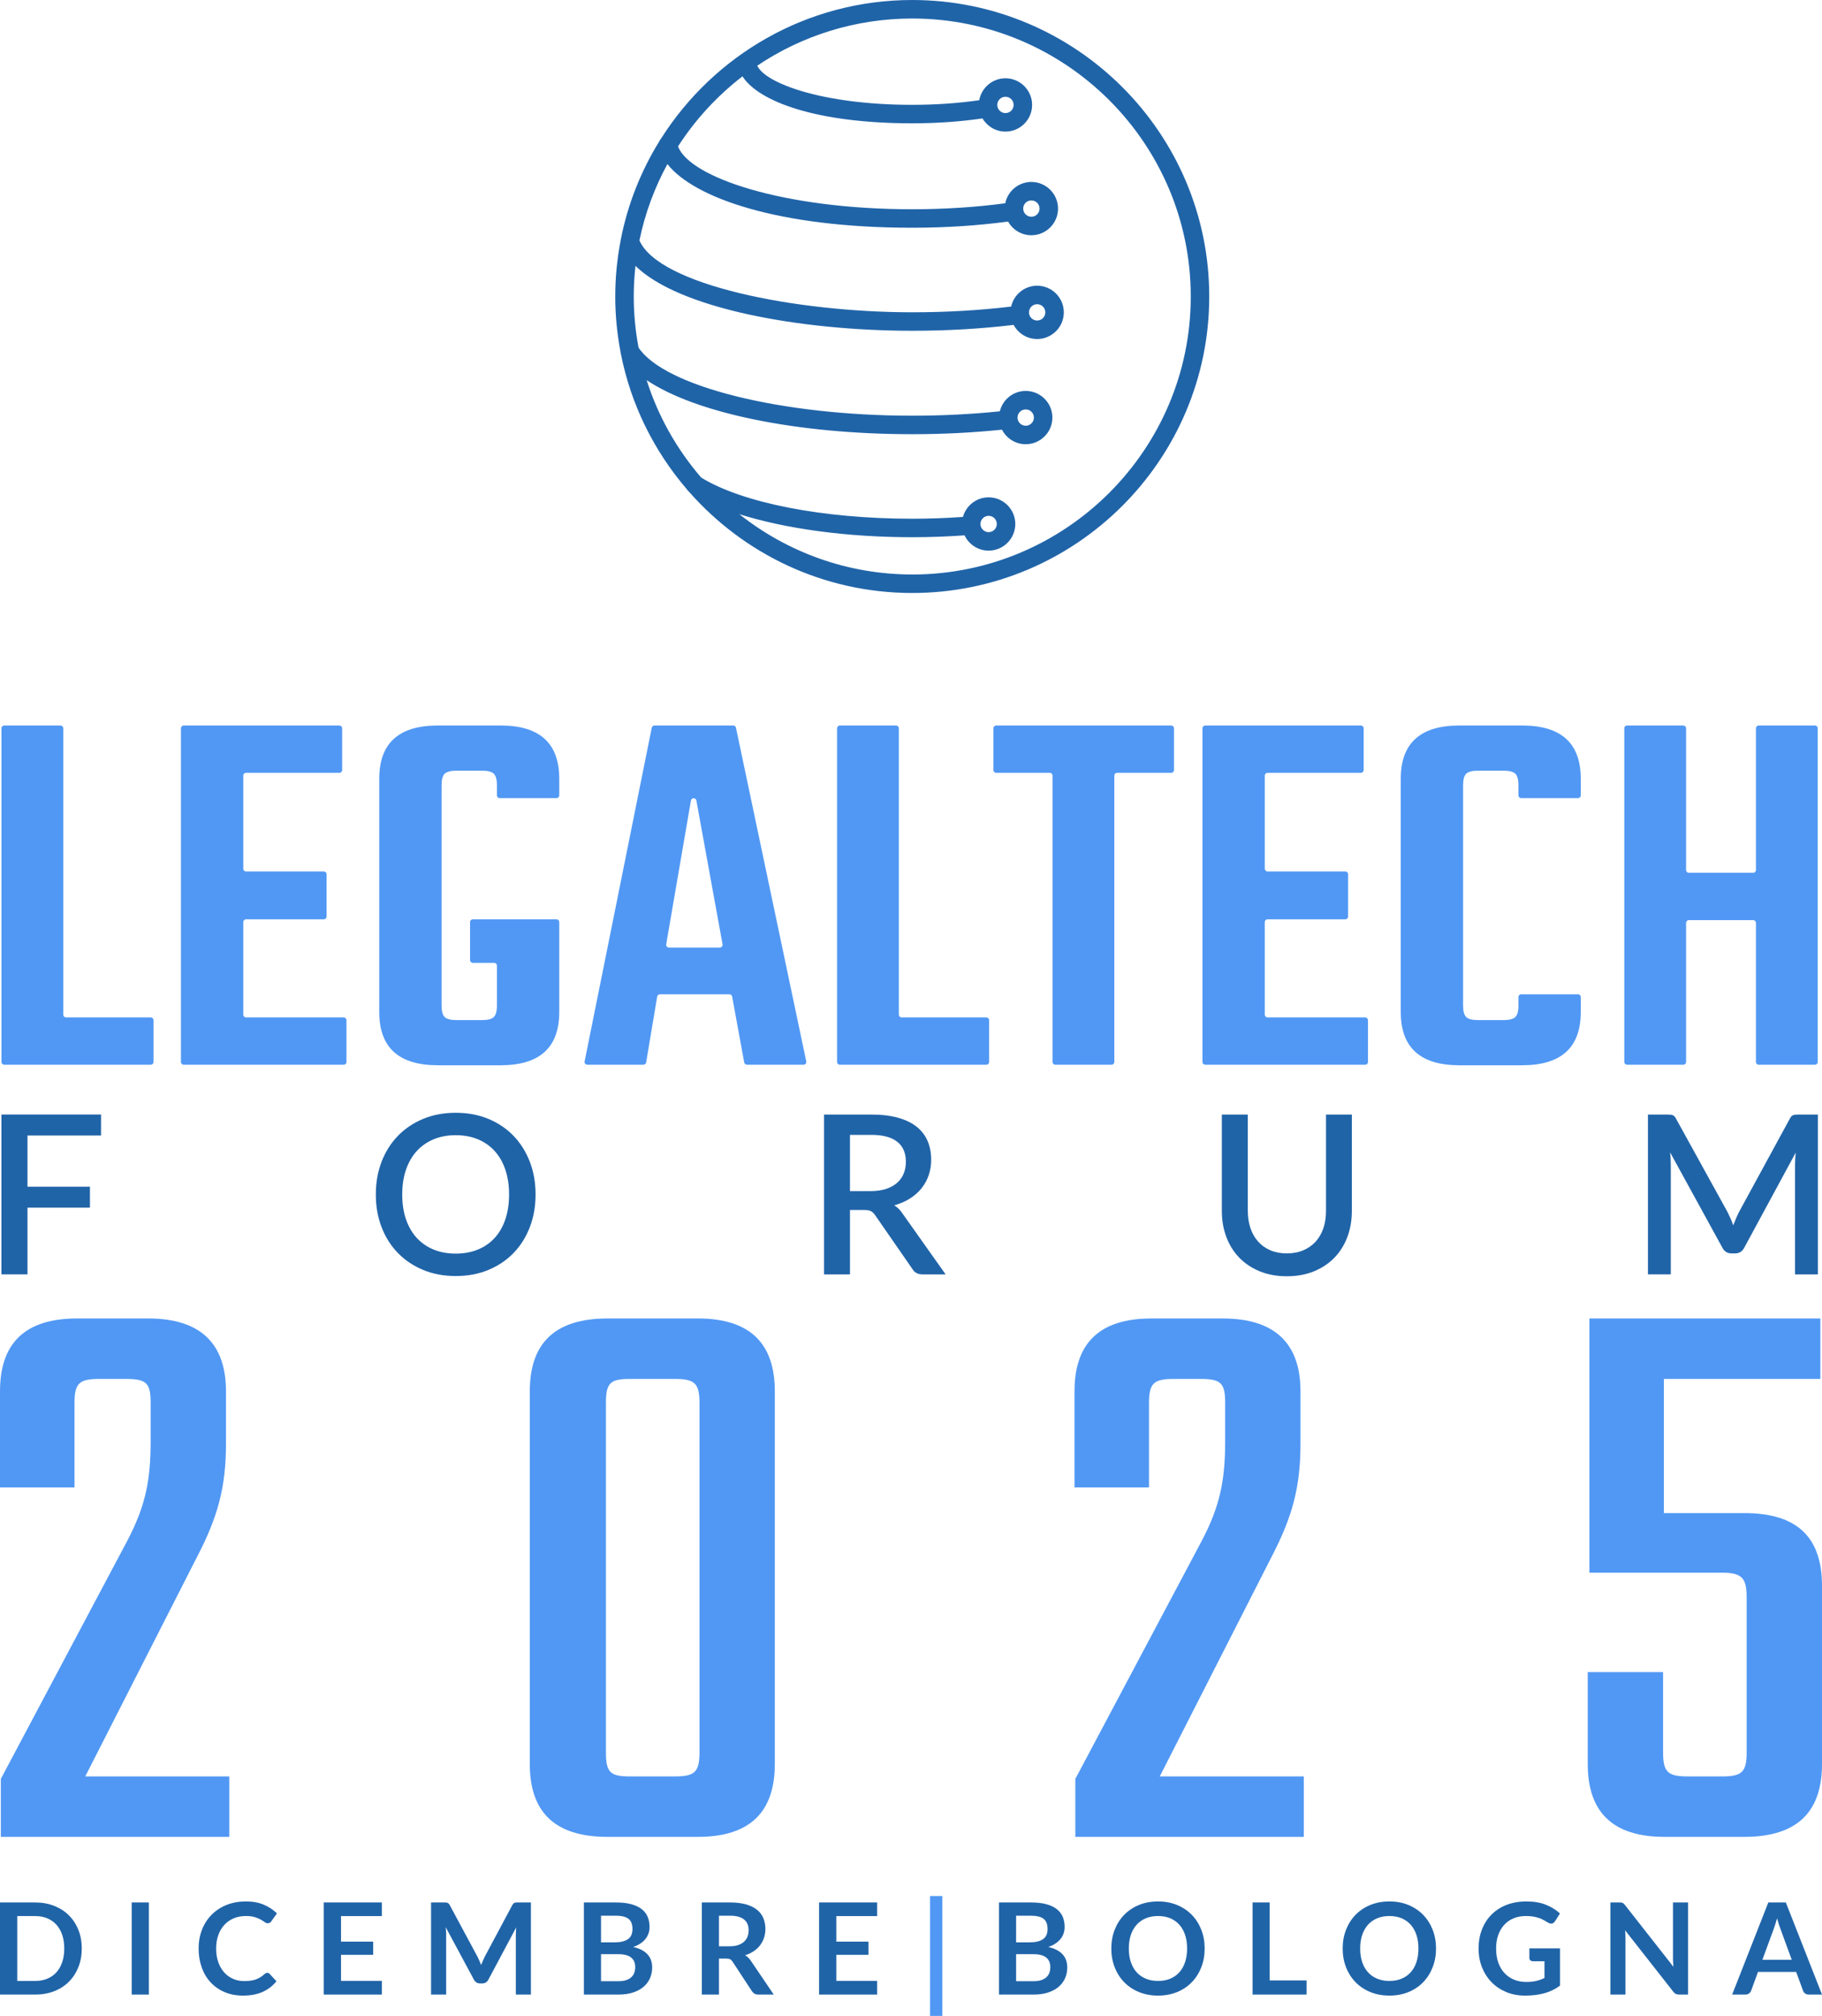 <?xml version="1.0" encoding="UTF-8"?>
<svg id="Layer_2" data-name="Layer 2" xmlns="http://www.w3.org/2000/svg" viewBox="0 0 382.363 422.877">
  <defs>
    <style>
      .cls-1 {
        fill: #2064a8;
      }

      .cls-2 {
        fill: #5198f4;
      }
    </style>
  </defs>
  <g id="Layer_1-2" data-name="Layer 1">
    <g>
      <g>
        <path class="cls-2" d="M13.857,213.424h17.785c.32,0,.58.26.58.58v8.764c0,.32-.26.58-.58.58H.889c-.32,0-.58-.26-.58-.58v-69.998c0-.32.26-.58.58-.58h11.808c.32,0,.58.26.58.58v60.074c0,.32.26.58.58.58Z"/>
        <path class="cls-2" d="M51.635,213.424h20.491c.32,0,.58.26.58.58v8.764c0,.32-.26.58-.58.58h-33.573c-.32,0-.58-.26-.58-.58v-69.998c0-.32.26-.58.58-.58h32.671c.32,0,.58.26.58.58v8.764c0,.32-.26.58-.58.58h-19.59c-.32,0-.58.26-.58.58v19.533c0,.32.26.58.58.58h16.319c.32,0,.58.26.58.58v8.877c0,.32-.26.58-.58.58h-16.319c-.32,0-.58.26-.58.58v19.42c0,.32.26.58.58.58Z"/>
        <path class="cls-2" d="M116.784,167.425h-11.921c-.32,0-.58-.26-.58-.58v-2.138c0-1.202-.226-2.01-.677-2.425-.45-.412-1.279-.619-2.48-.619h-5.3c-1.205,0-2.03.208-2.482.619-.452.415-.675,1.223-.675,2.425v46.235c0,1.204.224,2.012.675,2.425.452.414,1.277.619,2.482.619h5.3c1.201,0,2.03-.206,2.48-.619.452-.413.677-1.221.677-2.425v-8.385c0-.32-.26-.58-.58-.58h-4.479c-.32,0-.58-.26-.58-.58v-7.974c0-.32.26-.58.58-.58h17.561c.32,0,.58.26.58.58v18.873c0,7.442-4.099,11.164-12.292,11.164h-13.193c-8.195,0-12.292-3.722-12.292-11.164v-48.943c0-7.442,4.097-11.164,12.292-11.164h13.193c8.193,0,12.292,3.722,12.292,11.164v3.492c0,.32-.26.58-.58.58Z"/>
        <path class="cls-2" d="M156.18,222.872l-2.532-13.822c-.05-.275-.291-.476-.571-.476h-14.589c-.283,0-.525.205-.572.484l-2.317,13.805c-.047.279-.289.484-.572.484h-11.77c-.366,0-.641-.335-.569-.695l14.089-69.998c.055-.271.292-.466.569-.466h16.534c.274,0,.511.192.568.46l14.753,69.998c.076.361-.199.7-.568.7h-11.883c-.28,0-.52-.2-.571-.476ZM140.379,198.764h10.682c.362,0,.636-.328.571-.684l-5.492-30.151c-.116-.638-1.032-.634-1.142.006l-5.191,30.151c-.061.354.212.678.572.678Z"/>
        <path class="cls-2" d="M189.213,213.424h17.786c.32,0,.58.26.58.58v8.764c0,.32-.26.58-.58.58h-30.754c-.32,0-.58-.26-.58-.58v-69.998c0-.32.26-.58.58-.58h11.807c.32,0,.58.26.58.58v60.074c0,.32.26.58.58.58Z"/>
        <path class="cls-2" d="M246.371,152.77v8.764c0,.32-.26.58-.58.58h-11.358c-.32,0-.58.26-.58.58v60.074c0,.32-.26.58-.58.58h-11.807c-.32,0-.58-.26-.58-.58v-60.074c0-.32-.26-.58-.58-.58h-11.246c-.32,0-.58-.26-.58-.58v-8.764c0-.32.26-.58.58-.58h36.731c.32,0,.58.26.58.58Z"/>
        <path class="cls-2" d="M266.01,213.424h20.49c.32,0,.58.26.58.58v8.764c0,.32-.26.58-.58.58h-33.572c-.32,0-.58-.26-.58-.58v-69.998c0-.32.26-.58.58-.58h32.67c.32,0,.58.26.58.58v8.764c0,.32-.26.58-.58.58h-19.589c-.32,0-.58.26-.58.58v19.533c0,.32.26.58.58.58h16.318c.32,0,.58.26.58.58v8.877c0,.32-.26.58-.58.58h-16.318c-.32,0-.58.26-.58.58v19.42c0,.32.26.58.58.58Z"/>
        <path class="cls-2" d="M331.158,167.425h-11.921c-.32,0-.58-.26-.58-.58v-2.138c0-1.202-.226-2.01-.677-2.425-.45-.412-1.279-.619-2.48-.619h-5.3c-1.205,0-2.03.208-2.482.619-.452.415-.675,1.223-.675,2.425v46.235c0,1.204.224,2.012.675,2.425.452.414,1.277.619,2.482.619h5.3c1.201,0,2.03-.206,2.48-.619.452-.413.677-1.221.677-2.425v-1.788c0-.32.26-.58.58-.58h11.921c.32,0,.58.26.58.58v3.142c0,7.442-4.099,11.164-12.292,11.164h-13.193c-8.195,0-12.292-3.722-12.292-11.164v-48.943c0-7.442,4.097-11.164,12.292-11.164h13.193c8.193,0,12.292,3.722,12.292,11.164v3.492c0,.32-.26.58-.58.58Z"/>
        <path class="cls-2" d="M369.08,152.19h11.809c.32,0,.58.26.58.58v69.998c0,.32-.26.58-.58.58h-11.809c-.32,0-.58-.26-.58-.58v-29.175c0-.32-.26-.58-.58-.58h-13.5c-.32,0-.58.26-.58.58v29.175c0,.32-.26.58-.58.58h-11.807c-.32,0-.58-.26-.58-.58v-69.998c0-.32.26-.58.58-.58h11.807c.32,0,.58.26.58.58v29.739c0,.32.26.58.58.58h13.5c.32,0,.58-.26.58-.58v-29.739c0-.32.26-.58.58-.58Z"/>
      </g>
      <g>
        <path class="cls-1" d="M5.769,238.198v10.732h13.106v4.399H5.769v13.993H.297v-33.525h20.907v4.401H5.769Z"/>
        <path class="cls-1" d="M112.394,250.56c0,2.483-.404,4.773-1.21,6.867-.808,2.095-1.945,3.9-3.41,5.414-1.468,1.513-3.228,2.697-5.285,3.551-2.056.854-4.343,1.28-6.856,1.28-2.501,0-4.777-.426-6.833-1.28-2.056-.854-3.822-2.037-5.297-3.551-1.475-1.513-2.615-3.318-3.423-5.414-.806-2.094-1.21-4.384-1.21-6.867,0-2.483.404-4.773,1.21-6.867.808-2.095,1.948-3.904,3.423-5.425,1.475-1.521,3.241-2.708,5.297-3.562,2.056-.854,4.332-1.281,6.833-1.281,2.514,0,4.8.427,6.856,1.281s3.817,2.041,5.285,3.562c1.465,1.521,2.602,3.33,3.41,5.425.806,2.094,1.21,4.384,1.21,6.867ZM106.832,250.56c0-1.925-.26-3.655-.781-5.191-.52-1.537-1.266-2.841-2.236-3.912-.97-1.071-2.145-1.893-3.527-2.468-1.382-.573-2.933-.861-4.656-.861-1.708,0-3.254.288-4.633.861-1.382.575-2.562,1.397-3.539,2.468s-1.73,2.375-2.258,3.912c-.528,1.536-.791,3.266-.791,5.191,0,1.94.263,3.678.791,5.215.528,1.536,1.281,2.837,2.258,3.899.978,1.064,2.157,1.878,3.539,2.444,1.379.567,2.925.85,4.633.85,1.723,0,3.274-.283,4.656-.85,1.382-.566,2.556-1.381,3.527-2.444.97-1.062,1.715-2.363,2.236-3.899.52-1.537.781-3.275.781-5.215Z"/>
        <path class="cls-1" d="M198.443,267.323h-4.865c-.962,0-1.662-.373-2.097-1.118l-7.821-11.291c-.265-.388-.553-.667-.861-.839-.311-.171-.778-.256-1.397-.256h-3.029v13.504h-5.446v-33.525h9.872c2.203,0,4.1.225,5.691.674,1.591.451,2.898,1.091,3.923,1.921,1.023.831,1.781,1.828,2.269,2.992.49,1.163.735,2.459.735,3.888,0,1.163-.177,2.251-.525,3.259-.349,1.009-.854,1.925-1.513,2.747-.659.824-1.47,1.537-2.433,2.142-.962.605-2.056,1.079-3.282,1.42.667.404,1.24.97,1.723,1.7l9.056,12.781ZM182.657,249.862c1.243,0,2.329-.152,3.259-.453.932-.303,1.708-.726,2.329-1.269.621-.543,1.086-1.191,1.397-1.944.311-.753.465-1.586.465-2.502,0-1.831-.604-3.228-1.816-4.191-1.21-.962-3.042-1.444-5.492-1.444h-4.426v11.804h4.284Z"/>
        <path class="cls-1" d="M270.058,262.922c1.288,0,2.44-.217,3.456-.652,1.018-.435,1.879-1.04,2.584-1.815.707-.777,1.245-1.711,1.619-2.805.371-1.095.558-2.309.558-3.644v-20.208h5.424v20.208c0,1.972-.313,3.794-.942,5.47-.629,1.677-1.533,3.124-2.713,4.343s-2.61,2.173-4.295,2.863c-1.685.691-3.582,1.036-5.691,1.036-2.112,0-4.009-.345-5.694-1.036-1.682-.691-3.115-1.645-4.295-2.863-1.18-1.219-2.084-2.665-2.713-4.343-.629-1.676-.942-3.499-.942-5.47v-20.208h5.449v20.184c0,1.335.184,2.55.558,3.644.371,1.094.907,2.034,1.607,2.817.697.784,1.556,1.393,2.572,1.828,1.016.435,2.17.652,3.458.652Z"/>
        <path class="cls-1" d="M381.503,233.798v33.525h-4.797v-22.978c0-.373.013-.781.035-1.223.023-.442.058-.888.106-1.339l-10.779,19.905c-.419.824-1.064,1.234-1.933,1.234h-.768c-.887,0-1.531-.411-1.933-1.234l-10.943-19.952c.048.451.081.901.106,1.35.023.451.033.87.033,1.258v22.978h-4.795v-33.525h4.075c.48,0,.854.043,1.117.128.265.086.505.346.722.781l10.756,19.486c.232.451.452.912.662,1.386s.399.959.571,1.455c.187-.496.384-.989.594-1.478s.432-.959.664-1.41l10.592-19.439c.217-.435.457-.695.722-.781.263-.085.637-.128,1.117-.128h4.075Z"/>
      </g>
    </g>
    <path class="cls-1" d="M191.443,0c-22.149,0-41.622,11.598-52.68,29.017-.162.173-.292.373-.382.593-3.831,6.19-6.605,13.094-8.07,20.466-.045.148-.074.301-.082.458-.722,3.78-1.115,7.674-1.115,11.661,0,3.945.386,7.8,1.094,11.543.01.156.035.312.083.464,2.104,10.689,6.963,20.397,13.803,28.371.124.219.29.413.499.575,11.432,13.006,28.19,21.242,46.849,21.242,34.368,0,62.328-27.9,62.328-62.195,0-34.294-27.96-62.195-62.328-62.195ZM191.443,120.509c-13.705,0-26.312-4.743-36.29-12.653,9.64,3.059,22.527,4.836,36.29,4.836,3.714,0,7.383-.14,10.976-.393.898,1.892,2.822,3.208,5.054,3.208,3.085,0,5.595-2.508,5.595-5.591,0-3.083-2.51-5.591-5.595-5.591-2.571,0-4.737,1.744-5.389,4.109-3.482.244-7.039.378-10.64.378-18.729,0-35.626-3.304-44.292-8.633-5.098-5.909-9.039-12.837-11.449-20.442,10.206,6.874,31.333,11.343,55.741,11.343,6.469,0,12.776-.324,18.833-.947.928,1.809,2.809,3.052,4.979,3.052,3.085,0,5.595-2.508,5.595-5.591,0-3.083-2.51-5.591-5.595-5.591-2.632,0-4.839,1.827-5.432,4.277-5.907.606-12.063.92-18.379.92-27.499,0-52.004-6.121-57.441-14.286-.65-3.477-1.007-7.056-1.007-10.719,0-2.171.129-4.311.362-6.422,9.12,8.953,34.532,13.611,58.086,13.611,7.371,0,14.501-.418,21.276-1.231.943,1.761,2.801,2.963,4.935,2.963,3.085,0,5.595-2.508,5.595-5.591,0-3.083-2.51-5.591-5.595-5.591-2.667,0-4.9,1.876-5.458,4.375-6.604.79-13.558,1.196-20.754,1.196-24.64,0-53.187-5.75-57.253-15.07,1.171-5.682,3.172-11.066,5.873-16.018,5.572,7.106,23.329,13.356,51.38,13.356,6.922,0,13.772-.449,20.113-1.3.957,1.712,2.787,2.874,4.886,2.874,3.085,0,5.595-2.508,5.595-5.591,0-3.083-2.51-5.591-5.595-5.591-2.703,0-4.963,1.925-5.482,4.475-6.147.82-12.792,1.254-19.516,1.254-27.051,0-46.726-6.688-49.155-13.186,3.64-5.637,8.222-10.609,13.529-14.694,3.371,5.271,15.463,9.852,35.626,9.852,5.139,0,10.141-.355,14.742-1.026.974,1.649,2.766,2.762,4.817,2.762,3.085,0,5.595-2.508,5.595-5.591,0-3.083-2.51-5.591-5.595-5.591-2.746,0-5.031,1.989-5.502,4.6-4.38.633-9.147.968-14.058.968-18.817,0-30.885-4.541-32.524-8.216,9.304-6.241,20.495-9.888,32.524-9.888,32.228,0,58.448,26.16,58.448,58.315,0,32.155-26.22,58.314-58.448,58.314ZM205.758,109.916c0-.945.768-1.711,1.715-1.711s1.715.766,1.715,1.711c0,.945-.768,1.711-1.715,1.711s-1.715-.766-1.715-1.711ZM213.54,87.594c0-.945.768-1.711,1.715-1.711.947,0,1.715.766,1.715,1.711s-.768,1.711-1.715,1.711c-.947,0-1.715-.766-1.715-1.711ZM215.94,65.525c0-.945.768-1.711,1.715-1.711.947,0,1.715.766,1.715,1.711,0,.945-.768,1.711-1.715,1.711-.947,0-1.715-.766-1.715-1.711ZM214.727,43.755c0-.945.768-1.711,1.715-1.711s1.715.766,1.715,1.711-.768,1.711-1.715,1.711-1.715-.766-1.715-1.711ZM209.288,22.008c0-.945.768-1.711,1.715-1.711s1.715.766,1.715,1.711c0,.945-.768,1.711-1.715,1.711s-1.715-.766-1.715-1.711Z"/>
    <g>
      <path class="cls-2" d="M15.635,312.011H0v-20.151c0-9.903,5.037-15.286,16.155-15.286h14.94c11.118,0,16.329,5.383,16.329,15.286v10.943c0,9.208-1.735,15.46-6.081,23.799l-23.451,46.035h30.226v12.681H.174v-12.161l26.578-50.028c3.822-7.296,4.863-12.681,4.863-20.846v-7.99c0-4.171-.866-5.037-5.209-5.037h-5.56c-4.168,0-5.212.866-5.212,5.037v17.719Z"/>
      <path class="cls-2" d="M162.603,370.033c0,9.9-5.04,15.286-16.157,15.286h-18.934c-11.292,0-16.329-5.386-16.329-15.286v-78.173c0-9.903,5.037-15.286,16.329-15.286h18.934c11.118,0,16.157,5.383,16.157,15.286v78.173ZM146.794,294.293c0-4.171-1.043-5.037-5.212-5.037h-9.38c-4.171,0-5.04.866-5.04,5.037v73.307c0,4.168.869,5.037,5.04,5.037h9.38c4.168,0,5.212-.869,5.212-5.037v-73.307Z"/>
      <path class="cls-2" d="M241.129,312.011h-15.635v-20.151c0-9.903,5.037-15.286,16.155-15.286h14.94c11.118,0,16.329,5.383,16.329,15.286v10.943c0,9.208-1.738,15.46-6.081,23.799l-23.451,46.035h30.226v12.681h-47.944v-12.161l26.578-50.028c3.822-7.296,4.863-12.681,4.863-20.846v-7.99c0-4.171-.866-5.037-5.209-5.037h-5.56c-4.168,0-5.212.866-5.212,5.037v17.719Z"/>
    </g>
    <path class="cls-2" d="M366.034,317.397c11.292,0,16.329,5.211,16.329,15.287v37.348c0,9.902-5.037,15.287-16.329,15.287h-16.677c-11.118,0-16.155-5.385-16.155-15.287v-19.282h15.808v16.85c0,4.169,1.042,5.038,5.212,5.038h7.122c4.169,0,5.212-.869,5.212-5.038v-32.485c0-4.169-1.042-5.211-5.212-5.211h-27.794v-53.33h48.466v12.681h-32.832v28.142h16.85Z"/>
    <g>
      <path class="cls-1" d="M17.16,408.737c0,1.417-.236,2.718-.708,3.903-.472,1.184-1.136,2.205-1.991,3.06-.855.855-1.884,1.519-3.087,1.992-1.203.472-2.535.708-3.996.708H0v-19.325h7.377c1.461,0,2.793.239,3.996.716,1.203.477,2.232,1.14,3.087,1.991.855.851,1.519,1.868,1.991,3.054.473,1.185.708,2.485.708,3.902ZM13.485,408.737c0-1.06-.142-2.011-.428-2.853s-.691-1.554-1.216-2.138c-.526-.583-1.165-1.031-1.918-1.343-.753-.312-1.602-.469-2.546-.469h-3.756v13.605h3.756c.944,0,1.793-.155,2.546-.468.753-.311,1.392-.759,1.918-1.344.525-.583.931-1.296,1.216-2.138.285-.841.428-1.792.428-2.853Z"/>
      <path class="cls-1" d="M31.245,418.399h-3.608v-19.325h3.608v19.325Z"/>
      <path class="cls-1" d="M56.09,413.842c.196,0,.365.076.508.227l1.417,1.537c-.784.971-1.749,1.715-2.893,2.231-1.145.517-2.519.775-4.123.775-1.434,0-2.724-.244-3.869-.735-1.145-.49-2.123-1.171-2.934-2.045-.811-.873-1.432-1.915-1.864-3.127-.433-1.211-.649-2.535-.649-3.969,0-1.452.241-2.782.722-3.989.481-1.207,1.158-2.247,2.032-3.12.873-.874,1.918-1.553,3.134-2.039s2.559-.729,4.029-.729c1.434,0,2.689.229,3.762.688,1.074.46,1.994,1.068,2.76,1.825l-1.203,1.67c-.071.108-.163.201-.274.281-.112.08-.265.121-.461.121-.205,0-.414-.08-.628-.24-.214-.161-.485-.334-.815-.522-.33-.187-.746-.361-1.25-.521-.503-.16-1.142-.24-1.918-.24-.909,0-1.744.158-2.506.475s-1.417.768-1.964,1.356c-.548.588-.976,1.303-1.283,2.145-.307.841-.461,1.788-.461,2.839,0,1.087.154,2.054.461,2.901s.724,1.559,1.25,2.138c.525.579,1.145,1.022,1.858,1.33.713.307,1.479.461,2.299.461.49,0,.933-.027,1.33-.08.396-.053.762-.138,1.096-.254.334-.116.65-.265.949-.448.299-.182.595-.407.889-.674.089-.08.182-.145.281-.194.098-.049.205-.074.321-.074Z"/>
      <path class="cls-1" d="M80.132,399.074v2.86h-8.567v5.359h6.749v2.767h-6.749v5.466h8.567v2.873h-12.189v-19.325h12.189Z"/>
      <path class="cls-1" d="M100.586,411.269c.129.307.256.617.381.928.125-.32.254-.637.388-.948.134-.312.276-.611.428-.896l5.72-10.705c.071-.133.145-.241.22-.321.076-.08.161-.137.254-.173.093-.036.198-.058.314-.067.116-.009.254-.014.414-.014h2.713v19.325h-3.167v-12.482c0-.231.007-.485.02-.762.013-.276.033-.557.06-.841l-5.84,10.959c-.133.249-.307.443-.521.581-.214.138-.464.207-.748.207h-.494c-.286,0-.535-.068-.749-.207-.214-.138-.388-.332-.521-.581l-5.92-10.999c.036.295.06.581.073.862.014.281.02.542.02.782v12.482h-3.167v-19.325h2.713c.16,0,.298.005.414.014.116.009.22.032.314.067.094.036.18.093.261.173.08.08.156.188.227.321l5.773,10.731c.151.286.292.581.421.889Z"/>
      <path class="cls-1" d="M122.536,418.399v-19.325h6.669c1.265,0,2.345.121,3.241.361.895.241,1.631.584,2.205,1.029.575.446.996.985,1.263,1.617s.401,1.345.401,2.138c0,.455-.067.889-.2,1.303-.134.414-.341.802-.622,1.163-.28.361-.637.688-1.069.983-.432.294-.947.544-1.543.748,2.655.597,3.983,2.032,3.983,4.303,0,.82-.156,1.577-.468,2.272s-.766,1.294-1.363,1.797c-.597.503-1.332.898-2.205,1.182-.873.286-1.871.428-2.994.428h-7.297ZM126.131,407.441h2.873c1.22,0,2.147-.222,2.78-.668.632-.445.949-1.154.949-2.125,0-1.007-.285-1.724-.855-2.152-.57-.427-1.461-.642-2.673-.642h-3.074v5.587ZM126.131,409.926v5.667h3.648c.668,0,1.227-.08,1.677-.24s.811-.375,1.083-.642c.272-.267.468-.579.588-.935.12-.357.18-.736.18-1.136,0-.419-.067-.796-.201-1.13-.133-.334-.343-.619-.628-.855-.285-.236-.651-.416-1.096-.541-.446-.125-.985-.188-1.617-.188h-3.635Z"/>
      <path class="cls-1" d="M150.882,410.848v7.551h-3.595v-19.325h5.894c1.318,0,2.448.136,3.388.408.94.272,1.71.652,2.312,1.143.602.489,1.042,1.076,1.323,1.757.28.682.421,1.432.421,2.252,0,.651-.096,1.265-.287,1.845-.192.579-.468,1.104-.828,1.577s-.807.887-1.337,1.243c-.53.357-1.134.642-1.811.855.454.259.846.629,1.176,1.109l4.838,7.137h-3.234c-.312,0-.577-.062-.795-.187-.218-.125-.403-.304-.555-.535l-4.063-6.188c-.151-.231-.318-.396-.501-.494-.182-.098-.452-.147-.808-.147h-1.537ZM150.882,408.269h2.245c.677,0,1.267-.084,1.771-.254.503-.169.917-.402,1.243-.701.325-.299.568-.653.729-1.063.16-.41.241-.86.241-1.35,0-.98-.323-1.732-.969-2.258-.646-.526-1.633-.789-2.96-.789h-2.299v6.415Z"/>
      <path class="cls-1" d="M184.079,399.074v2.86h-8.567v5.359h6.749v2.767h-6.749v5.466h8.567v2.873h-12.189v-19.325h12.189Z"/>
      <path class="cls-2" d="M195.184,397.725h2.566v25.152h-2.566v-25.152Z"/>
      <path class="cls-1" d="M209.644,418.399v-19.325h6.669c1.265,0,2.345.121,3.241.361.895.241,1.631.584,2.205,1.029.575.446.996.985,1.263,1.617.267.633.401,1.345.401,2.138,0,.455-.067.889-.2,1.303-.134.414-.341.802-.622,1.163-.28.361-.637.688-1.069.983-.432.294-.947.544-1.543.748,2.655.597,3.983,2.032,3.983,4.303,0,.82-.156,1.577-.468,2.272-.312.695-.766,1.294-1.363,1.797-.597.503-1.332.898-2.205,1.182-.873.286-1.871.428-2.994.428h-7.297ZM213.239,407.441h2.873c1.22,0,2.147-.222,2.78-.668.632-.445.949-1.154.949-2.125,0-1.007-.285-1.724-.855-2.152-.57-.427-1.461-.642-2.673-.642h-3.074v5.587ZM213.239,409.926v5.667h3.648c.668,0,1.227-.08,1.677-.24s.811-.375,1.083-.642c.272-.267.468-.579.588-.935.12-.357.18-.736.18-1.136,0-.419-.067-.796-.201-1.13-.133-.334-.343-.619-.628-.855-.285-.236-.651-.416-1.096-.541-.446-.125-.985-.188-1.617-.188h-3.635Z"/>
      <path class="cls-1" d="M252.81,408.737c0,1.417-.236,2.729-.708,3.936-.472,1.208-1.136,2.252-1.991,3.134-.856.883-1.884,1.571-3.087,2.065-1.203.494-2.535.741-3.996.741s-2.795-.247-4.002-.741c-1.208-.494-2.241-1.182-3.101-2.065-.86-.882-1.525-1.926-1.998-3.134-.472-1.207-.708-2.519-.708-3.936,0-1.417.236-2.729.708-3.936.473-1.207,1.138-2.252,1.998-3.134.86-.882,1.893-1.57,3.101-2.065,1.207-.494,2.541-.741,4.002-.741s2.793.25,3.996.748c1.203.499,2.232,1.187,3.087,2.065.855.878,1.519,1.92,1.991,3.127.472,1.207.708,2.519.708,3.936ZM249.122,408.737c0-1.06-.14-2.011-.421-2.853-.28-.842-.684-1.557-1.209-2.145-.526-.587-1.165-1.037-1.918-1.349-.753-.311-1.602-.468-2.546-.468-.944,0-1.795.156-2.553.468-.757.312-1.401.762-1.931,1.349-.53.588-.938,1.303-1.223,2.145-.285.842-.428,1.793-.428,2.853,0,1.061.142,2.012.428,2.853.285.842.693,1.555,1.223,2.138.53.584,1.173,1.032,1.931,1.344.757.312,1.608.468,2.553.468.945,0,1.793-.155,2.546-.468.753-.311,1.392-.759,1.918-1.344.525-.583.929-1.296,1.209-2.138.281-.841.421-1.792.421-2.853Z"/>
      <path class="cls-1" d="M266.455,415.432h7.738v2.967h-11.333v-19.325h3.595v16.358Z"/>
      <path class="cls-1" d="M301.363,408.737c0,1.417-.236,2.729-.709,3.936-.473,1.208-1.136,2.252-1.991,3.134-.855.883-1.884,1.571-3.087,2.065-1.202.494-2.535.741-3.996.741s-2.795-.247-4.003-.741c-1.207-.494-2.24-1.182-3.1-2.065-.86-.882-1.525-1.926-1.998-3.134-.473-1.207-.708-2.519-.708-3.936,0-1.417.235-2.729.708-3.936.473-1.207,1.138-2.252,1.998-3.134s1.893-1.57,3.1-2.065c1.208-.494,2.542-.741,4.003-.741s2.794.25,3.996.748c1.203.499,2.232,1.187,3.087,2.065s1.518,1.92,1.991,3.127.709,2.519.709,3.936ZM297.674,408.737c0-1.06-.14-2.011-.421-2.853s-.684-1.557-1.21-2.145c-.526-.587-1.165-1.037-1.918-1.349-.752-.311-1.602-.468-2.546-.468-.944,0-1.795.156-2.553.468-.757.312-1.401.762-1.931,1.349-.531.588-.938,1.303-1.223,2.145-.286.842-.428,1.793-.428,2.853,0,1.061.142,2.012.428,2.853.285.842.692,1.555,1.223,2.138.53.584,1.173,1.032,1.931,1.344.757.312,1.608.468,2.553.468.944,0,1.793-.155,2.546-.468.753-.311,1.392-.759,1.918-1.344.526-.583.929-1.296,1.21-2.138.281-.841.421-1.792.421-2.853Z"/>
      <path class="cls-1" d="M320.287,415.753c.811,0,1.517-.073,2.118-.22.602-.146,1.174-.349,1.718-.608v-3.514h-2.419c-.232,0-.414-.064-.548-.194-.134-.13-.201-.288-.201-.475v-2.032h6.428v7.818c-.49.357-1.0.666-1.53.929-.53.263-1.095.479-1.697.649-.601.169-1.245.296-1.931.381-.686.084-1.426.127-2.218.127-1.408,0-2.704-.244-3.889-.735s-2.21-1.171-3.074-2.045c-.864-.873-1.539-1.915-2.025-3.127-.485-1.211-.729-2.535-.729-3.969,0-1.452.236-2.784.709-3.996.472-1.211,1.142-2.254,2.011-3.127.869-.873,1.922-1.55,3.161-2.032,1.239-.48,2.629-.722,4.17-.722,1.577,0,2.942.234,4.096.702,1.154.468,2.131,1.076,2.934,1.824l-1.043,1.63c-.205.33-.477.495-.815.495-.215,0-.433-.071-.655-.215-.285-.169-.576-.338-.875-.507-.299-.169-.629-.316-.99-.442-.361-.125-.766-.226-1.216-.306-.45-.081-.969-.121-1.557-.121-.953,0-1.815.16-2.586.481-.77.32-1.428.779-1.97,1.376-.544.597-.963,1.314-1.257,2.151-.295.838-.441,1.774-.441,2.807,0,1.114.155,2.105.468,2.974.311.869.748,1.602,1.31,2.199.561.597,1.229,1.054,2.004,1.369.775.316,1.622.475,2.54.475Z"/>
      <path class="cls-1" d="M340.239,399.095c.107.013.203.04.288.08.084.04.167.098.247.174.08.075.169.176.267.301l10.144,12.923c-.036-.311-.06-.617-.074-.915-.013-.299-.02-.576-.02-.835v-11.748h3.167v19.325h-1.858c-.286,0-.521-.044-.708-.133-.188-.089-.371-.249-.549-.481l-10.104-12.87c.027.286.047.568.06.848.014.281.021.537.021.769v11.867h-3.167v-19.325h1.884c.16,0,.294.007.4.021Z"/>
      <path class="cls-1" d="M382.363,418.399h-2.779c-.312,0-.568-.078-.769-.234-.2-.155-.345-.349-.434-.581l-1.443-3.943h-8.005l-1.443,3.943c-.072.206-.213.392-.421.562-.21.169-.466.254-.769.254h-2.793l7.591-19.325h3.675l7.591,19.325ZM369.854,411.102h6.161l-2.352-6.428c-.107-.286-.225-.622-.354-1.009-.13-.388-.256-.809-.381-1.262-.126.454-.248.877-.368,1.269-.121.391-.238.735-.354,1.029l-2.353,6.401Z"/>
    </g>
  </g>
</svg>